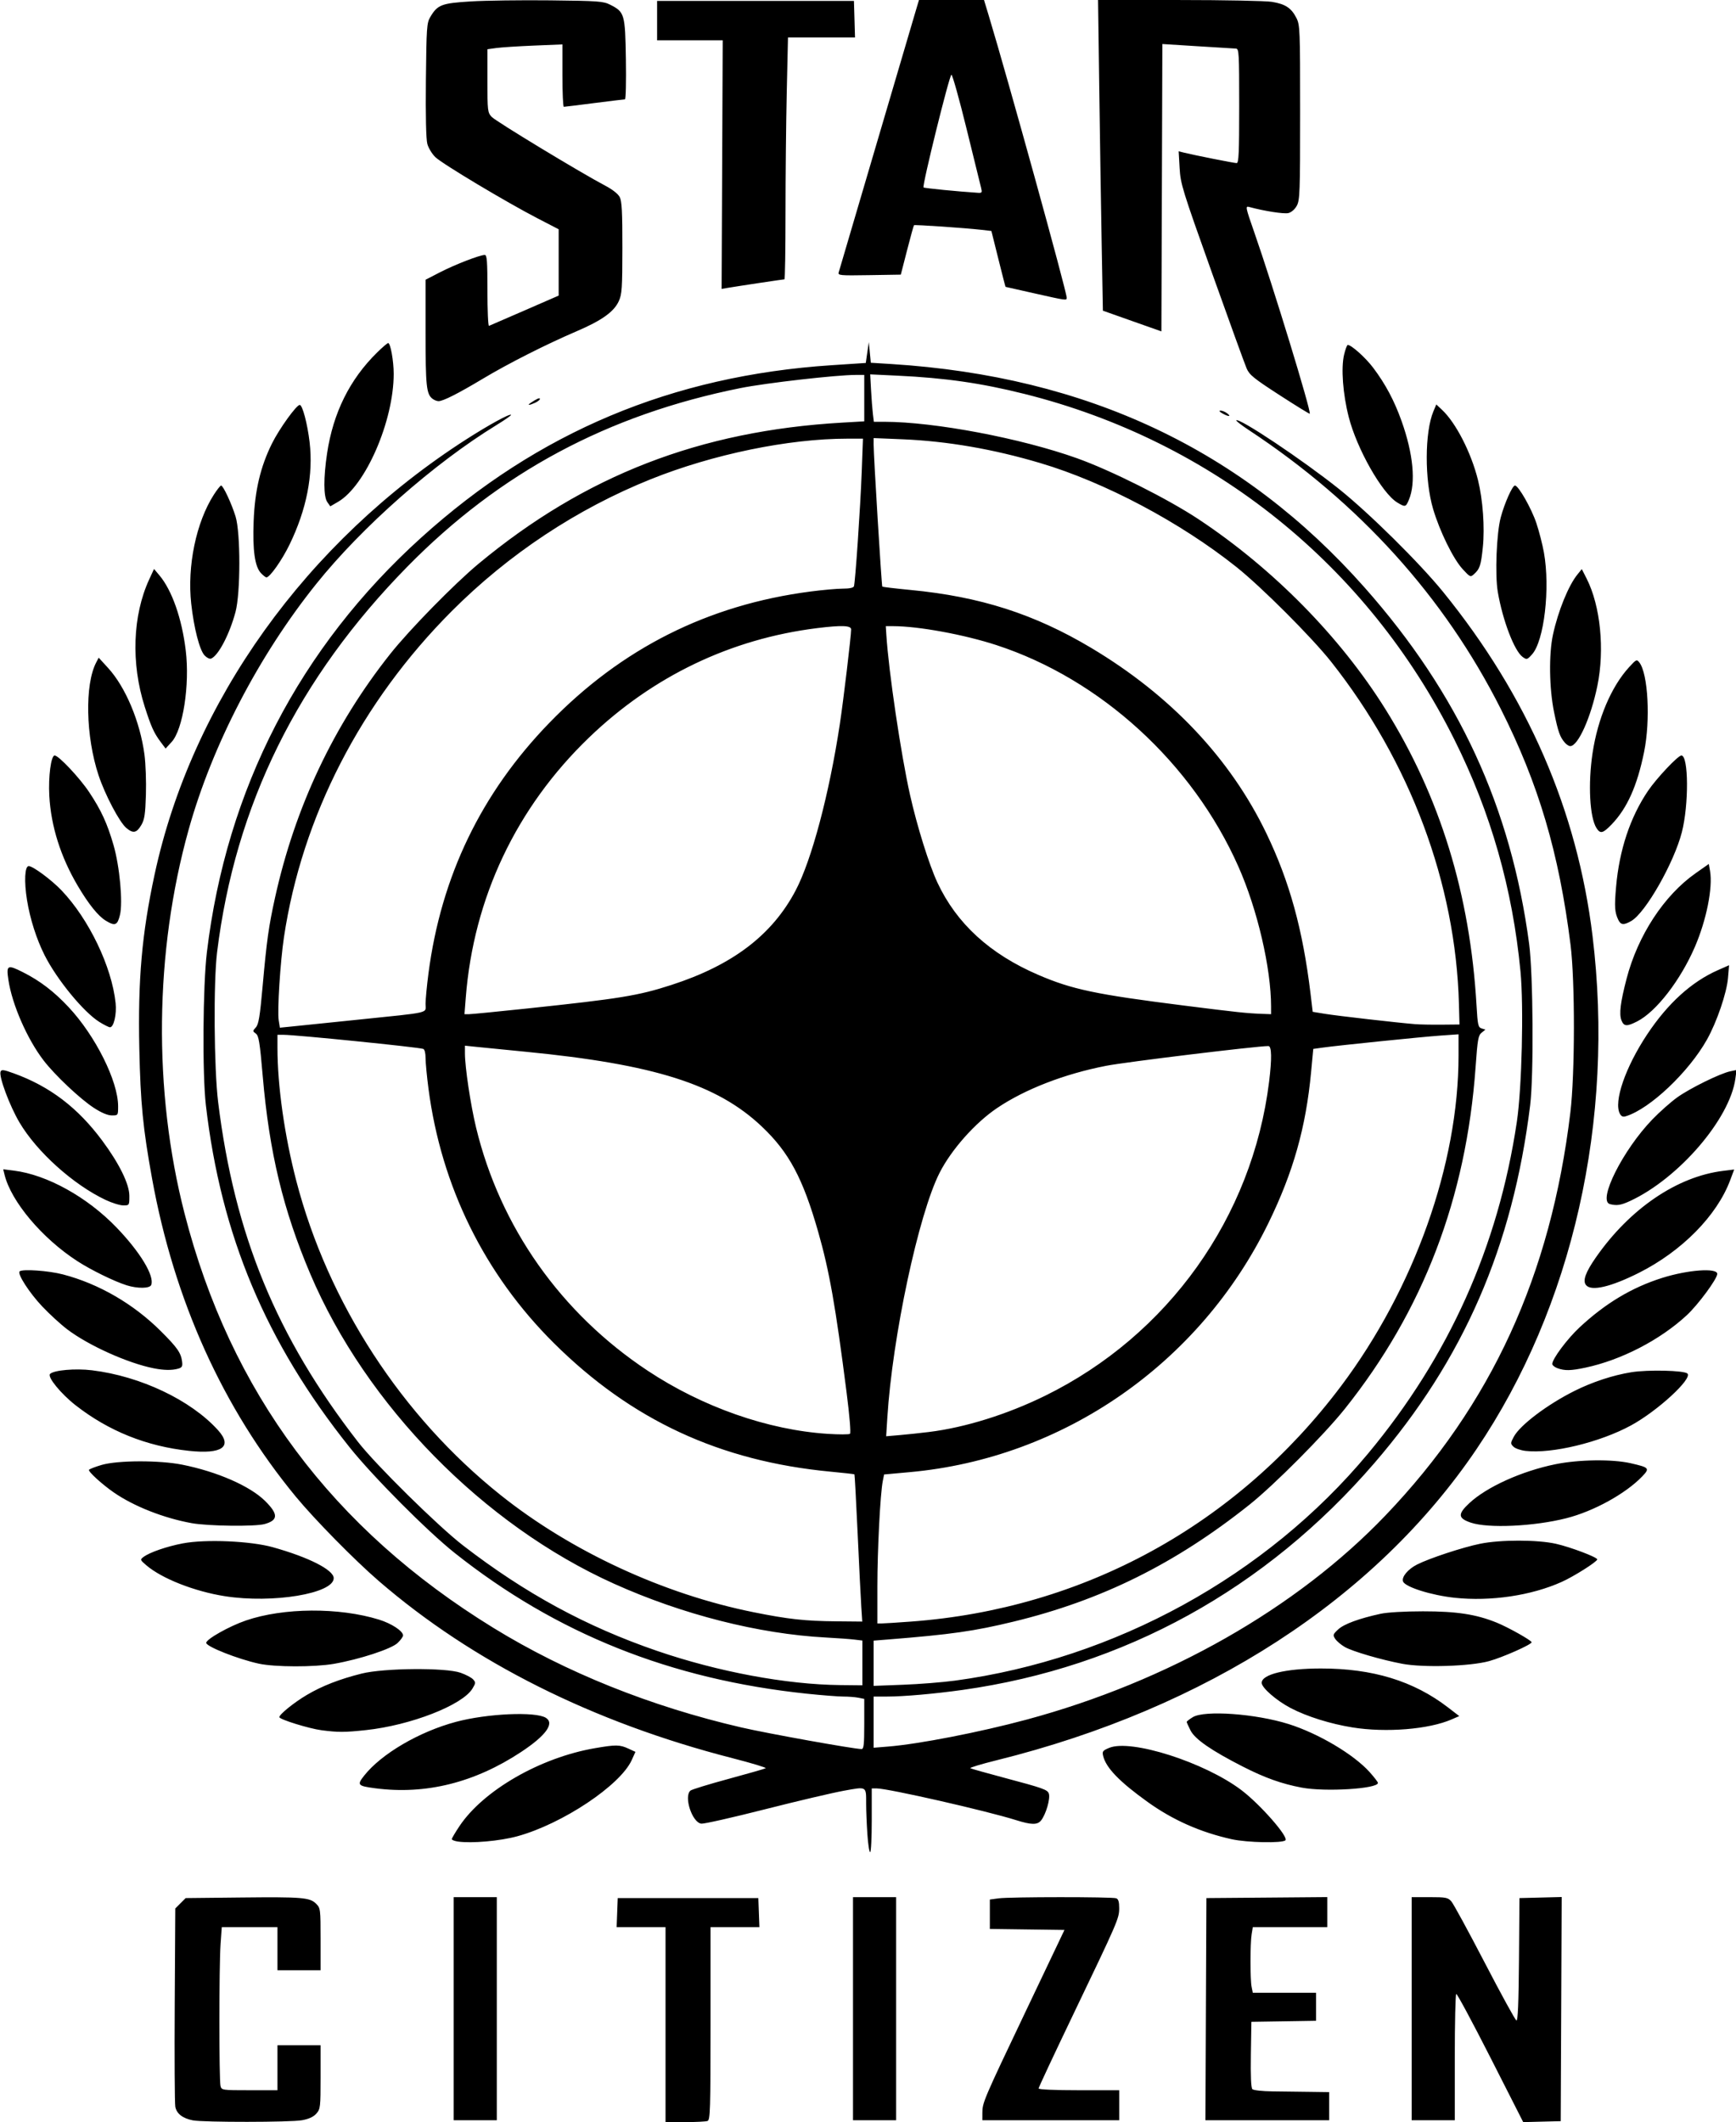 <svg xmlns="http://www.w3.org/2000/svg" width="926" height="1132" viewBox="0 0 926 1132">
<g>
<path d="M 102.84 1131.06 C97.39,1129.99 94.18,1127.49 93.50,1123.76 C93.18,1121.97 93.04,1097.45 93.20,1069.27 L 93.50 1018.04 L 96.27 1015.27 L 99.04 1012.50 L 128.27 1012.19 C161.34,1011.84 165.25,1012.16 168.63,1015.53 C170.93,1017.84 171.00,1018.37 171.00,1034.45 L 171.00 1051.00 L 159.50 1051.00 L 148.00 1051.00 L 148.00 1039.50 L 148.00 1028.00 L 133.15 1028.00 L 118.30 1028.00 L 117.65 1037.15 C116.83,1048.65 116.82,1109.72 117.63,1112.75 C118.22,1114.96 118.53,1115.00 133.12,1115.00 L 148.00 1115.00 L 148.00 1103.00 L 148.00 1091.00 L 159.50 1091.00 L 171.00 1091.00 L 171.00 1107.94 C171.00,1124.09 170.89,1125.01 168.75,1127.45 C167.20,1129.21 164.81,1130.32 161.11,1131.00 C155.07,1132.12 108.52,1132.16 102.84,1131.06 ZM 355.00 1080.00 L 355.00 1028.00 L 341.96 1028.00 L 328.92 1028.00 L 329.21 1020.25 L 329.50 1012.50 L 367.00 1012.50 L 404.50 1012.50 L 404.79 1020.25 L 405.08 1028.00 L 392.04 1028.00 L 379.00 1028.00 L 379.00 1079.39 C379.00,1125.33 378.83,1130.85 377.42,1131.39 C376.55,1131.73 371.15,1132.00 365.42,1132.00 L 355.00 1132.00 L 355.00 1080.00 ZM 795.02 1097.59 C785.40,1078.66 777.19,1063.38 776.77,1063.64 C776.35,1063.90 776.00,1079.17 776.00,1097.56 L 776.00 1131.00 L 764.50 1131.00 L 753.00 1131.00 L 753.00 1071.50 L 753.00 1012.00 L 762.58 1012.00 C771.25,1012.00 772.34,1012.21 774.15,1014.25 C775.25,1015.49 783.27,1030.21 791.97,1046.96 C800.67,1063.72 808.27,1077.59 808.88,1077.79 C809.65,1078.05 810.05,1068.57 810.24,1045.33 L 810.50 1012.50 L 821.76 1012.22 L 833.02 1011.93 L 832.76 1071.72 L 832.50 1131.50 L 822.50 1131.75 L 812.50 1132.01 L 795.02 1097.59 ZM 242.00 1071.50 L 242.00 1012.00 L 253.50 1012.00 L 265.00 1012.00 L 265.00 1071.50 L 265.00 1131.00 L 253.50 1131.00 L 242.00 1131.00 L 242.00 1071.50 ZM 455.00 1071.50 L 455.00 1012.00 L 466.50 1012.00 L 478.00 1012.00 L 478.00 1071.50 L 478.00 1131.00 L 466.50 1131.00 L 455.00 1131.00 L 455.00 1071.50 ZM 524.00 1127.13 C524.00,1121.62 524.60,1120.21 547.32,1072.50 L 567.79 1029.50 L 547.89 1029.23 L 528.00 1028.96 L 528.00 1021.12 L 528.00 1013.27 L 532.64 1012.64 C538.56,1011.82 593.31,1011.80 595.42,1012.61 C596.55,1013.04 597.00,1014.54 596.99,1017.86 C596.97,1023.38 596.46,1024.58 572.13,1075.30 C562.16,1096.09 554.00,1113.53 554.00,1114.05 C554.00,1114.62 562.63,1115.00 575.50,1115.00 L 597.00 1115.00 L 597.00 1123.00 L 597.00 1131.00 L 560.50 1131.00 L 524.00 1131.00 L 524.00 1127.13 ZM 643.24 1071.75 L 643.50 1012.50 L 675.75 1012.24 L 708.00 1011.97 L 708.00 1019.99 L 708.00 1028.00 L 688.13 1028.00 L 668.26 1028.00 L 667.64 1031.75 C666.83,1036.64 666.82,1055.86 667.62,1059.88 L 668.25 1063.00 L 685.12 1063.00 L 702.00 1063.00 L 702.00 1070.48 L 702.00 1077.95 L 684.75 1078.23 L 667.50 1078.50 L 667.23 1095.93 C667.05,1107.39 667.32,1113.72 668.03,1114.43 C668.63,1115.03 673.37,1115.55 678.80,1115.61 C684.14,1115.66 693.11,1115.78 698.75,1115.86 L 709.00 1116.00 L 709.00 1123.50 L 709.00 1131.00 L 675.99 1131.00 L 642.98 1131.00 L 643.24 1071.75 ZM 462.66 978.25 C462.30,972.89 462.01,965.72 462.01,962.33 C462.00,952.67 462.53,953.00 450.20,955.22 C444.31,956.28 425.37,960.73 408.10,965.12 C390.83,969.51 375.53,972.97 374.10,972.80 C369.19,972.23 364.61,958.23 368.32,955.15 C369.04,954.55 378.16,951.75 388.57,948.93 C398.98,946.11 407.92,943.55 408.43,943.23 C408.94,942.92 400.92,940.49 390.61,937.85 C316.18,918.74 252.06,886.59 201.94,843.27 C189.06,832.13 167.85,810.56 157.79,798.37 C118.86,751.17 92.90,693.69 81.08,628.50 C76.25,601.84 74.94,588.52 74.31,559.31 C73.52,522.54 75.67,498.08 82.46,466.50 C102.30,374.31 163.36,289.08 248.80,234.31 C260.86,226.58 271.89,220.55 272.62,221.29 C272.85,221.52 269.32,223.99 264.77,226.78 C231.52,247.18 193.06,281.09 168.68,311.50 C137.99,349.77 113.22,397.46 100.64,442.50 C82.44,507.67 81.63,581.88 98.42,647.22 C122.93,742.64 177.29,815.57 263.26,868.41 C301.80,892.10 347.01,910.25 395.37,921.46 C409.23,924.67 455.54,933.00 459.55,933.00 C460.74,933.00 461.00,930.65 461.00,919.62 L 461.00 906.25 L 457.88 905.62 C456.16,905.28 452.54,905.00 449.85,905.00 C447.15,905.00 438.37,904.31 430.33,903.47 C357.73,895.84 296.73,871.45 242.50,828.37 C227.94,816.80 198.90,787.60 186.45,772.00 C141.82,716.10 117.89,659.11 109.81,589.50 C107.89,572.92 108.20,525.96 110.35,508.00 C120.79,420.87 159.81,345.40 224.77,286.70 C287.08,230.40 358.51,200.41 443.66,194.81 L 461.82 193.61 L 462.62 188.06 L 463.43 182.50 L 463.97 188.00 L 464.50 193.50 L 475.50 194.19 C579.97,200.79 662.92,239.98 727.93,313.45 C778.05,370.09 805.96,430.55 815.66,503.50 C817.80,519.57 818.15,573.78 816.21,589.50 C806.93,664.93 780.68,725.25 733.16,780.40 C675.19,847.67 599.58,889.34 513.50,901.45 C498.70,903.53 482.07,905.00 473.25,905.00 L 466.00 905.00 L 466.00 918.65 L 466.00 932.30 L 473.75 931.67 C490.10,930.35 522.52,924.04 547.50,917.32 C622.89,897.02 691.64,857.92 739.01,808.40 C795.52,749.33 827.18,680.35 837.64,593.50 C840.13,572.82 840.18,523.44 837.74,503.96 C831.58,454.88 820.69,418.10 800.45,378.00 C770.37,318.38 725.14,268.34 666.24,229.48 C662.24,226.85 659.19,224.48 659.44,224.22 C660.95,222.71 694.79,245.31 714.11,260.74 C730.26,273.63 757.23,300.30 769.83,315.82 C814.82,371.29 841.30,432.28 849.47,499.24 C861.44,597.37 838.90,697.13 787.60,773.00 C733.63,852.83 643.56,911.22 531.59,938.99 C523.39,941.02 517.09,942.93 517.59,943.22 C518.09,943.52 526.38,945.85 536.00,948.41 C556.23,953.79 558.65,954.65 559.43,956.67 C560.43,959.27 557.85,968.12 555.18,971.25 C553.24,973.52 549.99,973.44 542.00,970.92 C526.23,965.95 473.71,954.00 467.64,954.00 L 465.00 954.00 L 465.00 971.00 C465.00,980.35 464.62,988.00 464.15,988.00 C463.68,988.00 463.01,983.61 462.66,978.25 ZM 460.00 887.06 L 460.00 875.12 L 455.75 874.61 C453.41,874.32 446.55,873.82 440.50,873.50 C404.75,871.59 364.10,861.27 327.61,844.85 C257.88,813.48 195.25,749.60 165.49,679.50 C151.03,645.45 143.64,614.71 140.15,574.10 C138.58,555.87 138.03,552.50 136.48,551.36 C134.72,550.08 134.72,549.97 136.49,548.02 C137.97,546.37 138.64,542.26 140.11,525.85 C142.26,501.77 143.32,494.18 146.67,479.00 C157.35,430.54 178.00,386.83 208.15,348.84 C218.44,335.86 242.42,311.39 255.34,300.66 C312.02,253.62 373.36,229.82 449.25,225.44 L 461.00 224.76 L 461.00 212.38 L 461.00 200.00 L 456.39 200.00 C446.11,200.00 408.59,204.29 395.00,207.01 C324.14,221.24 266.63,252.05 217.39,302.17 C158.85,361.77 125.45,429.44 115.79,508.00 C113.82,524.06 114.15,570.05 116.37,588.00 C125.12,658.81 147.53,713.22 190.97,769.17 C200.39,781.32 233.67,814.12 247.00,824.40 C280.15,849.98 312.71,867.68 350.50,880.64 C383.01,891.79 419.51,898.60 448.25,898.88 L 460.00 899.00 L 460.00 887.06 ZM 509.42 896.50 C594.75,884.95 675.41,840.62 729.71,775.41 C772.84,723.61 799.17,664.93 809.09,598.50 C811.78,580.49 812.83,536.91 811.04,518.16 C806.82,474.11 795.23,433.47 775.77,394.50 C729.37,301.56 646.97,235.30 546.50,210.14 C523.45,204.37 504.16,201.59 478.65,200.39 L 464.17 199.70 L 464.63 208.10 C464.88,212.72 465.32,218.41 465.60,220.75 L 466.12 225.00 L 471.81 225.00 C498.44,225.02 544.63,233.77 574.50,244.45 C592.81,251.00 622.91,266.11 639.32,276.98 C679.15,303.39 714.89,339.71 738.96,378.24 C768.13,424.95 784.13,476.93 787.59,536.23 C788.20,546.82 788.47,548.01 790.30,548.60 L 792.33 549.24 L 790.31 550.87 C788.52,552.31 788.14,554.45 787.10,569.16 C782.11,639.08 759.15,699.14 717.36,751.50 C706.33,765.33 679.64,792.15 666.50,802.63 C626.93,834.16 587.59,853.66 540.59,865.04 C519.62,870.12 507.31,871.87 473.75,874.55 L 466.00 875.17 L 466.00 887.23 L 466.00 899.30 L 481.75 898.70 C490.41,898.38 502.87,897.38 509.42,896.50 ZM 486.00 865.00 C578.07,858.19 659.68,813.47 715.36,739.34 C754.39,687.37 778.00,620.96 778.00,563.12 L 778.00 551.73 L 768.25 552.42 C758.06,553.14 714.14,557.63 705.51,558.83 L 700.51 559.53 L 699.36 571.80 C696.59,601.41 689.84,625.29 676.55,652.50 C639.99,727.35 567.24,777.86 485.25,785.29 L 471.58 786.53 L 470.89 790.02 C469.54,796.75 468.00,826.76 468.00,846.28 L 468.00 866.00 L 470.25 866.00 C471.49,866.00 478.58,865.55 486.00,865.00 ZM 459.43 857.25 C459.15,852.99 458.27,835.37 457.48,818.10 C456.68,800.83 455.91,786.59 455.76,786.46 C455.62,786.33 449.88,785.68 443.00,785.03 C383.94,779.41 336.77,757.50 295.49,716.50 C258.46,679.73 235.38,632.90 228.55,580.70 C227.70,574.21 227.00,566.88 227.00,564.42 C227.00,561.72 226.50,559.77 225.75,559.52 C222.95,558.57 157.87,552.01 151.25,552.00 L 148.00 552.00 L 148.00 558.95 C148.00,579.19 151.75,605.70 158.04,629.89 C174.96,694.93 214.30,755.45 267.01,797.51 C304.67,827.56 353.88,850.35 401.95,860.01 C420.56,863.75 429.26,864.71 446.22,864.87 L 459.94 865.00 L 459.43 857.25 ZM 451.58 742.80 C445.69,696.63 442.38,677.95 436.43,657.11 C428.26,628.49 420.86,614.66 406.37,600.94 C382.55,578.38 348.98,567.74 280.50,561.05 C268.95,559.92 256.91,558.73 253.75,558.40 L 248.00 557.80 L 248.00 561.85 C248.00,569.26 251.01,589.35 253.95,601.50 C266.76,654.52 299.21,700.51 345.45,731.16 C374.70,750.55 409.61,762.80 441.50,764.86 C447.55,765.25 452.91,765.24 453.40,764.83 C453.93,764.40 453.17,755.24 451.58,742.80 ZM 495.50 763.87 C514.73,761.51 537.28,754.47 557.50,744.53 C623.12,712.27 668.02,649.31 676.95,577.03 C678.47,564.73 678.34,558.00 676.57,558.00 C670.31,558.00 600.43,566.50 590.05,568.53 C567.77,572.87 546.78,581.00 531.87,591.06 C520.14,598.97 507.50,613.21 501.19,625.60 C489.95,647.72 476.01,713.04 473.30,756.33 L 472.69 766.15 L 480.09 765.51 C484.17,765.15 491.10,764.42 495.50,763.87 ZM 190.50 543.98 C230.76,539.82 227.00,540.70 227.00,535.46 C227.00,533.06 227.69,525.79 228.54,519.30 C235.29,467.45 256.68,423.10 292.99,385.63 C331.55,345.84 377.63,322.66 432.30,315.54 C438.79,314.69 446.57,314.00 449.58,314.00 C453.07,314.00 455.22,313.55 455.50,312.75 C456.21,310.67 458.94,270.70 459.65,251.75 L 460.31 234.00 L 451.91 234.00 C420.65,234.00 380.30,242.33 347.21,255.60 C307.81,271.41 271.33,295.57 241.00,325.97 C192.55,374.51 161.07,435.70 151.46,499.97 C149.50,513.03 147.85,539.21 148.66,544.25 L 149.29 548.20 L 155.39 547.59 C158.75,547.25 174.55,545.62 190.50,543.98 ZM 778.21 535.50 C776.49,471.34 752.21,406.33 710.04,353.00 C699.76,340.01 672.87,313.10 659.52,302.46 C629.61,278.61 589.30,257.24 554.98,247.04 C529.77,239.54 505.23,235.31 481.25,234.32 L 466.00 233.69 L 465.99 237.10 C465.97,242.58 470.24,312.46 470.62,312.90 C470.81,313.12 477.61,313.93 485.73,314.71 C522.80,318.25 551.78,327.54 582.07,345.62 C624.41,370.88 656.25,404.58 675.48,444.50 C687.86,470.20 694.94,495.90 699.06,530.12 L 700.21 539.74 L 706.86 540.83 C713.32,541.89 745.97,545.62 755.00,546.33 C757.47,546.52 763.78,546.64 769.00,546.59 L 778.50 546.50 L 778.21 535.50 ZM 281.03 537.98 C330.86,532.70 340.40,531.15 358.16,525.40 C390.73,514.87 411.91,498.76 424.40,475.00 C432.96,458.72 442.29,423.64 447.94,386.50 C449.87,373.81 454.00,339.24 454.00,335.75 C454.00,333.63 449.00,333.44 435.97,335.05 C389.82,340.75 348.16,360.74 314.13,393.50 C275.38,430.81 252.59,478.95 248.44,532.25 L 247.76 541.00 L 250.16 541.00 C251.48,541.00 265.37,539.64 281.03,537.98 ZM 678.00 536.96 C678.00,516.39 670.71,485.13 660.58,462.28 C636.12,407.11 587.15,362.29 531.50,344.12 C514.29,338.50 489.99,334.04 476.49,334.01 L 472.49 334.00 L 472.79 338.75 C474.03,358.28 480.58,402.50 485.43,424.07 C489.20,440.87 495.60,461.34 500.05,470.84 C510.28,492.68 528.00,508.90 553.78,520.01 C571.85,527.80 584.49,530.46 631.50,536.39 C660.17,540.01 664.99,540.52 673.25,540.83 L 678.00 541.00 L 678.00 536.96 ZM 244.25 982.34 C242.46,982.08 241.00,981.50 241.00,981.05 C241.00,980.60 242.83,977.49 245.06,974.15 C257.84,955.01 288.20,937.54 317.38,932.53 C328.53,930.61 330.61,930.64 335.22,932.78 L 338.95 934.50 L 336.97 938.88 C330.86,952.37 299.97,972.94 275.96,979.52 C266.66,982.06 251.61,983.40 244.25,982.34 ZM 657.00 981.10 C640.29,977.38 625.63,970.89 612.16,961.22 C597.21,950.50 589.99,943.05 588.45,936.74 C587.85,934.26 588.15,933.83 591.64,932.37 C603.23,927.51 642.66,940.11 662.20,954.93 C672.17,962.48 687.44,979.89 685.66,981.67 C684.03,983.30 665.23,982.92 657.00,981.10 ZM 200.27 953.94 C190.76,952.70 190.29,952.18 194.25,947.17 C203.47,935.53 223.56,923.76 243.19,918.50 C259.85,914.04 285.63,912.88 291.18,916.34 C295.91,919.30 291.20,925.81 278.00,934.54 C253.24,950.91 227.11,957.43 200.27,953.94 ZM 694.33 953.57 C683.67,951.56 674.71,948.36 663.00,942.39 C646.24,933.85 637.44,927.78 635.06,923.11 C633.93,920.89 633.00,918.83 633.00,918.53 C633.00,918.22 634.46,917.08 636.25,915.99 C642.52,912.17 669.82,914.14 687.40,919.68 C703.30,924.70 722.05,935.82 730.55,945.27 C733.00,947.99 735.00,950.60 735.00,951.06 C735.00,954.21 706.89,955.95 694.33,953.57 ZM 171.47 922.96 C164.84,922.09 149.00,917.18 149.00,915.98 C149.00,914.52 156.82,908.19 163.61,904.17 C171.73,899.35 181.14,895.68 192.95,892.73 C204.76,889.77 237.62,889.50 245.63,892.29 C248.46,893.28 251.48,894.87 252.35,895.83 C253.80,897.43 253.77,897.85 252.00,900.76 C246.63,909.59 219.09,920.33 195.21,922.89 C183.86,924.11 180.39,924.12 171.47,922.96 ZM 721.50 921.48 C709.66,919.59 697.15,915.67 688.51,911.16 C680.90,907.18 673.00,900.32 673.00,897.69 C673.00,893.15 685.77,890.04 704.50,890.02 C732.18,889.99 754.04,896.68 772.37,910.79 L 778.39 915.42 L 774.34 917.18 C762.18,922.49 739.36,924.34 721.50,921.48 ZM 138.11 887.46 C126.92,885.03 110.00,878.34 110.00,876.35 C110.00,874.39 122.30,867.46 131.19,864.42 C151.24,857.55 180.89,857.36 202.20,863.97 C208.88,866.04 215.00,870.07 215.00,872.40 C215.00,873.08 213.69,874.88 212.10,876.41 C208.77,879.60 191.82,885.15 178.12,887.54 C167.73,889.35 146.65,889.31 138.11,887.46 ZM 748.01 887.52 C736.85,885.42 721.54,880.95 717.38,878.59 C715.36,877.44 713.05,875.49 712.24,874.26 C710.87,872.18 710.98,871.82 713.82,869.17 C716.88,866.31 724.98,863.33 736.50,860.83 C740.05,860.07 749.24,859.53 759.00,859.53 C777.03,859.52 787.38,861.11 798.39,865.58 C804.50,868.06 816.95,875.06 816.98,876.03 C817.02,877.23 801.51,884.11 794.27,886.10 C784.18,888.88 759.27,889.65 748.01,887.52 ZM 120.00 851.47 C103.77,848.93 86.38,842.09 78.05,834.97 C74.70,832.11 74.65,831.97 76.55,830.53 C79.73,828.11 88.94,824.92 97.50,823.29 C109.61,820.98 133.55,822.00 145.50,825.33 C164.68,830.68 178.00,837.45 178.00,841.85 C178.00,850.06 145.44,855.46 120.00,851.47 ZM 776.00 852.31 C763.51,850.98 749.55,846.59 748.41,843.63 C747.50,841.25 750.97,837.05 755.91,834.55 C762.50,831.22 780.16,825.40 789.50,823.49 C800.31,821.27 820.16,821.28 830.00,823.52 C837.74,825.27 852.02,830.68 851.98,831.84 C851.93,833.07 839.52,840.93 833.00,843.85 C816.80,851.13 795.15,854.34 776.00,852.31 ZM 102.23 812.50 C87.29,809.79 71.42,803.53 60.68,796.11 C54.47,791.82 46.92,784.93 47.47,784.05 C47.73,783.63 50.77,782.45 54.22,781.44 C62.77,778.94 85.00,778.87 97.21,781.31 C115.82,785.03 133.29,792.67 141.34,800.60 C148.53,807.70 148.48,810.94 141.14,812.98 C136.05,814.39 110.97,814.09 102.23,812.50 ZM 784.50 812.21 C777.66,809.87 777.49,807.68 783.72,801.86 C793.00,793.18 811.67,784.73 829.72,781.06 C842.09,778.54 860.04,778.30 869.80,780.53 C879.77,782.81 880.14,783.22 875.99,787.55 C867.15,796.78 850.10,806.17 835.50,809.87 C818.19,814.25 793.77,815.37 784.50,812.21 ZM 100.82 773.93 C78.13,771.50 57.89,763.36 40.28,749.58 C32.47,743.47 25.13,734.47 26.69,732.91 C28.72,730.88 40.17,729.87 49.03,730.95 C74.94,734.10 101.80,746.86 116.29,762.90 C124.26,771.72 118.49,775.82 100.82,773.93 ZM 813.74 773.96 C811.12,773.65 808.21,772.64 807.27,771.69 C805.65,770.08 805.66,769.78 807.49,766.39 C810.84,760.16 825.36,749.20 839.87,741.95 C849.43,737.17 860.40,733.56 870.19,731.99 C879.08,730.55 898.42,731.02 900.10,732.70 C902.85,735.45 884.11,752.68 870.00,760.36 C853.44,769.39 827.76,775.59 813.74,773.96 ZM 82.07 729.91 C68.24,727.20 47.22,717.74 35.83,709.09 C32.35,706.45 26.35,700.95 22.50,696.87 C15.66,689.63 9.14,679.52 10.46,678.21 C11.85,676.82 25.85,677.80 33.59,679.82 C52.72,684.82 71.25,695.56 85.84,710.13 C94.67,718.94 96.57,721.69 97.15,726.45 C97.44,728.89 97.07,729.52 95.00,730.10 C91.68,731.03 87.46,730.97 82.07,729.91 ZM 830.75 729.84 C829.24,729.29 828.00,728.27 828.00,727.57 C828.00,724.90 835.97,714.22 842.51,708.11 C856.36,695.21 870.41,686.79 886.67,681.66 C900.38,677.34 916.00,676.20 916.00,679.53 C916.00,682.15 905.83,695.94 899.75,701.58 C885.48,714.80 864.84,725.47 845.68,729.55 C837.91,731.20 834.66,731.27 830.75,729.84 ZM 67.50 685.60 C60.85,683.49 48.59,677.48 41.29,672.75 C22.49,660.60 5.92,640.92 2.42,626.62 L 1.72 623.73 L 7.42 624.45 C25.09,626.65 46.57,638.57 62.20,654.83 C74.80,667.93 82.49,680.68 80.67,685.42 C79.92,687.37 73.34,687.45 67.50,685.60 ZM 846.03 685.54 C844.11,683.23 845.68,678.77 851.22,670.81 C869.38,644.71 894.61,627.56 919.26,624.56 L 925.03 623.85 L 922.88 629.60 C915.81,648.49 897.13,667.43 874.21,678.97 C859.22,686.50 848.84,688.93 846.03,685.54 ZM 56.31 640.07 C39.08,631.92 19.63,614.42 10.38,598.74 C5.11,589.81 -0.69,574.24 0.30,571.66 C0.77,570.43 1.90,570.58 7.42,572.58 C26.64,579.55 41.55,590.92 54.60,608.54 C63.65,620.75 69.00,631.66 69.00,637.90 C69.00,642.99 68.99,643.00 65.75,643.00 C63.96,643.00 59.71,641.68 56.31,640.07 ZM 858.75 642.31 C852.06,640.56 865.67,613.42 881.39,597.14 C885.30,593.09 891.27,587.80 894.65,585.38 C901.39,580.54 917.53,572.61 922.90,571.48 L 926.30 570.77 L 925.66 575.45 C922.72,596.88 895.47,628.56 869.62,640.59 C864.65,642.91 862.40,643.26 858.75,642.31 ZM 864.06 594.11 C860.64,587.72 866.97,569.33 878.62,551.77 C889.63,535.20 902.31,523.69 916.40,517.49 L 922.30 514.89 L 921.73 521.70 C921.06,529.67 915.80,545.09 910.56,554.47 C900.83,571.85 880.11,591.48 867.31,595.42 C865.71,595.92 864.84,595.57 864.06,594.11 ZM 50.19 591.05 C42.81,586.28 29.40,573.65 23.31,565.74 C14.55,554.37 6.45,535.87 4.49,522.76 C3.29,514.76 3.91,514.43 12.23,518.61 C21.32,523.19 28.84,528.93 36.60,537.24 C50.92,552.54 63.00,576.74 63.00,590.11 C63.00,594.99 62.99,595.00 59.66,595.00 C57.46,595.00 54.21,593.64 50.19,591.05 ZM 52.95 545.11 C44.50,539.80 30.29,522.46 23.77,509.50 C19.46,500.95 16.04,490.20 14.41,480.15 C12.80,470.17 13.21,462.00 15.32,462.00 C17.55,462.00 27.45,469.34 32.80,474.94 C47.46,490.32 59.64,515.70 61.67,535.10 C62.29,541.08 60.68,548.01 58.67,547.98 C58.03,547.97 55.45,546.68 52.95,545.11 ZM 864.89 544.25 C863.59,540.86 864.33,534.81 867.60,522.20 C873.61,499.04 887.58,477.67 904.46,465.81 L 911.50 460.86 L 912.16 464.68 C913.68,473.55 910.23,490.80 904.08,505.07 C896.37,522.94 883.41,539.69 873.29,544.85 C867.75,547.68 866.17,547.56 864.89,544.25 ZM 56.41 491.11 C52.32,488.61 47.25,482.30 41.46,472.50 C32.35,457.07 27.20,440.76 26.30,424.50 C25.73,414.26 27.22,403.00 29.15,403.00 C31.27,403.00 42.46,414.88 47.58,422.58 C53.96,432.17 57.20,439.20 60.54,450.74 C63.83,462.07 65.61,481.31 63.99,488.04 C62.65,493.62 61.37,494.14 56.41,491.11 ZM 863.25 490.75 C861.29,486.68 861.09,483.82 862.04,473.01 C863.77,453.33 869.56,435.94 879.06,421.88 C883.60,415.17 895.07,403.00 896.87,403.00 C900.74,403.00 900.89,429.34 897.10,444.00 C892.89,460.31 877.79,486.83 870.19,491.25 C866.20,493.58 864.56,493.46 863.25,490.75 ZM 67.37 441.66 C63.72,438.58 56.03,423.98 52.57,413.55 C45.71,392.83 45.14,365.16 51.33,353.35 L 52.64 350.83 L 57.66 356.32 C66.98,366.52 74.72,384.96 77.06,402.53 C77.70,407.35 78.05,416.98 77.83,423.93 C77.51,434.33 77.08,437.17 75.42,440.03 C72.88,444.37 71.04,444.75 67.37,441.66 ZM 851.60 441.75 C847.95,436.07 847.00,418.19 849.49,401.70 C852.27,383.28 859.45,366.36 868.89,355.99 C872.77,351.73 873.05,351.59 874.44,353.37 C879.12,359.38 880.43,384.15 876.97,401.15 C873.28,419.25 867.94,431.17 859.68,439.75 C855.02,444.59 853.64,444.93 851.60,441.75 ZM 85.78 395.90 C82.11,391.00 80.61,387.69 77.18,376.93 C69.82,353.87 70.72,328.28 79.58,309.09 L 82.16 303.50 L 85.00 306.87 C91.73,314.85 97.03,329.94 99.08,347.00 C101.29,365.31 97.60,389.19 91.55,395.79 L 88.33 399.30 L 85.78 395.90 ZM 834.78 396.25 C832.08,393.15 831.15,390.53 828.96,379.91 C826.36,367.25 826.10,348.95 828.38,338.50 C831.11,325.94 836.61,312.41 841.35,306.54 L 843.75 303.57 L 846.35 308.70 C853.71,323.22 856.03,346.58 852.04,365.92 C848.53,382.95 841.74,398.00 837.57,398.00 C836.88,398.00 835.62,397.21 834.78,396.25 ZM 109.12 349.62 C106.46,346.80 103.44,335.07 102.00,322.04 C99.79,301.89 104.62,278.61 114.09,263.85 C115.81,261.18 117.54,259.00 117.94,259.00 C119.03,259.00 123.55,268.66 125.65,275.50 C128.36,284.28 128.33,316.40 125.61,326.50 C122.38,338.51 116.41,349.86 112.55,351.34 C111.82,351.62 110.27,350.85 109.12,349.62 ZM 812.23 350.47 C807.79,347.33 801.52,330.92 798.93,315.69 C797.38,306.57 798.26,284.39 800.51,276.00 C802.54,268.39 806.73,259.00 808.09,259.00 C809.95,259.00 816.91,271.23 819.52,279.07 C820.98,283.44 822.79,290.50 823.55,294.76 C826.95,313.83 823.67,341.90 817.20,349.08 C814.63,351.93 814.39,352.00 812.23,350.47 ZM 139.17 305.69 C135.92,302.22 134.69,293.50 135.30,278.00 C135.93,261.65 138.91,249.03 145.05,236.62 C148.99,228.69 158.12,216.00 159.89,216.00 C161.33,216.00 163.99,226.04 165.14,235.82 C167.19,253.21 163.56,271.74 154.41,290.57 C150.37,298.87 143.93,308.00 142.10,308.00 C141.69,308.00 140.37,306.96 139.17,305.69 ZM 780.22 303.62 C775.19,298.17 767.98,283.49 764.43,271.50 C759.85,255.99 759.92,230.62 764.58,219.46 L 766.13 215.75 L 769.20 218.63 C776.60,225.55 784.76,241.49 788.38,256.10 C790.97,266.52 792.04,281.43 790.96,291.88 C789.95,301.66 789.36,303.46 786.24,306.28 C784.36,307.98 784.16,307.89 780.22,303.62 ZM 174.59 267.83 C172.55,264.91 172.51,254.86 174.48,241.75 C177.74,220.16 186.53,202.43 201.10,188.09 C203.94,185.29 206.62,183.00 207.05,183.00 C208.29,183.00 210.00,192.51 210.00,199.42 C210.00,224.61 194.99,259.15 180.34,267.68 L 176.18 270.10 L 174.59 267.83 ZM 745.26 268.02 C737.18,263.09 723.79,239.49 719.44,222.50 C716.29,210.22 715.25,196.28 716.96,189.16 C717.64,186.32 718.52,184.00 718.90,184.00 C720.85,184.00 728.44,190.81 732.48,196.19 C739.05,204.92 743.70,213.66 747.61,224.60 C753.86,242.09 755.31,257.54 751.53,266.57 C749.87,270.57 749.56,270.64 745.26,268.02 ZM 652.00 220.50 C650.40,219.58 650.06,219.06 651.06,219.04 C651.92,219.02 653.49,219.66 654.56,220.47 C657.04,222.35 655.27,222.37 652.00,220.50 ZM 682.50 210.75 C668.74,201.84 666.44,199.98 664.95,196.50 C664.00,194.30 655.69,171.37 646.48,145.55 C630.63,101.14 629.70,98.11 629.22,89.65 L 628.71 80.71 L 631.54 81.42 C636.77,82.73 658.26,87.00 659.64,87.00 C660.76,87.00 661.00,81.58 661.00,56.50 C661.00,28.15 660.88,25.99 659.25,25.92 C658.29,25.88 649.07,25.31 638.76,24.66 L 620.01 23.48 L 619.76 100.12 L 619.50 176.77 L 603.89 171.25 L 588.29 165.73 L 587.65 130.61 C587.30,111.30 586.72,74.01 586.36,47.75 L 585.71 0.00 L 629.10 0.01 C652.97,0.01 675.20,0.45 678.49,0.99 C685.62,2.16 688.80,4.26 691.50,9.56 C693.41,13.33 693.50,15.48 693.50,60.00 C693.50,102.58 693.35,106.77 691.73,109.74 C690.68,111.67 688.86,113.25 687.23,113.66 C684.91,114.24 674.28,112.58 666.30,110.40 C664.22,109.83 664.37,110.54 669.05,123.95 C678.95,152.27 699.58,219.75 698.63,220.70 C698.47,220.86 691.21,216.39 682.50,210.75 ZM 283.00 214.95 C286.33,212.69 288.00,211.97 288.00,212.80 C288.00,213.29 286.85,214.20 285.45,214.84 C282.32,216.27 280.97,216.33 283.00,214.95 ZM 230.74 212.75 C227.44,210.25 227.00,206.09 227.00,177.55 L 227.00 149.22 L 234.75 145.22 C242.62,141.16 255.94,136.00 258.56,136.00 C259.76,136.00 260.00,139.14 260.00,155.08 C260.00,165.58 260.38,174.02 260.83,173.83 C261.29,173.65 269.84,169.94 279.83,165.59 L 298.00 157.68 L 298.00 139.99 L 298.00 122.30 L 286.75 116.48 C269.99,107.80 235.97,87.43 232.25,83.85 C230.46,82.13 228.52,78.94 227.94,76.76 C227.26,74.24 226.98,61.87 227.18,42.65 C227.48,14.62 227.64,12.26 229.50,9.10 C233.38,2.52 235.48,1.71 251.24,0.75 C259.08,0.27 278.10,0.02 293.50,0.19 C319.16,0.47 321.83,0.67 325.44,2.50 C333.18,6.43 333.46,7.40 333.85,31.57 C334.04,43.36 333.82,53.00 333.35,53.00 C332.88,53.00 325.52,53.89 317.00,54.98 C308.48,56.08 301.16,56.98 300.75,56.98 C300.34,56.99 300.00,49.50 300.00,40.34 L 300.00 23.69 L 284.75 24.32 C276.36,24.67 267.36,25.25 264.75,25.61 L 260.00 26.27 L 260.00 43.08 C260.00,59.12 260.10,60.00 262.25,62.34 C264.42,64.69 309.84,92.21 322.81,99.03 C326.67,101.05 329.69,103.43 330.56,105.12 C331.70,107.32 332.00,113.00 331.98,132.20 C331.96,153.78 331.75,156.96 330.08,160.62 C327.51,166.30 321.01,170.95 307.70,176.65 C291.29,183.69 271.16,193.87 257.50,202.06 C244.42,209.90 236.37,213.98 233.94,213.99 C233.08,214.00 231.64,213.44 230.74,212.75 ZM 551.50 156.43 C543.25,154.57 536.44,153.03 536.37,153.02 C536.29,153.01 534.57,146.30 532.53,138.10 L 528.82 123.21 L 523.66 122.61 C514.92,121.61 487.91,119.76 487.53,120.14 C487.34,120.34 485.67,126.35 483.84,133.50 L 480.50 146.50 L 463.67 146.77 C447.96,147.03 446.88,146.93 447.38,145.27 C447.68,144.30 456.52,114.25 467.04,78.50 C477.56,42.75 487.07,10.46 488.18,6.75 L 490.19 0.00 L 507.54 0.00 L 524.88 0.00 L 527.38 8.25 C537.71,42.41 569.00,155.60 569.00,158.84 C569.00,160.37 568.90,160.35 551.50,156.43 ZM 523.34 100.25 C522.96,98.74 519.46,84.53 515.57,68.68 C511.68,52.83 508.05,39.87 507.50,39.87 C506.44,39.88 491.78,99.11 492.63,99.98 C493.04,100.40 511.01,102.17 521.77,102.86 C523.76,102.98 523.95,102.67 523.34,100.25 ZM 385.21 87.80 L 385.50 21.50 L 368.00 21.50 L 350.50 21.50 L 350.50 11.00 L 350.50 0.50 L 403.00 0.50 L 455.50 0.50 L 455.79 10.25 L 456.07 20.00 L 438.20 20.00 L 420.32 20.00 L 419.66 49.25 C419.30,65.34 419.00,94.36 419.00,113.75 C419.00,133.14 418.74,149.00 418.43,149.00 C417.78,149.00 393.14,152.71 388.21,153.55 L 384.91 154.11 L 385.21 87.80 Z" fill="rgba(0,0,0,1)"/>
</g>
</svg>